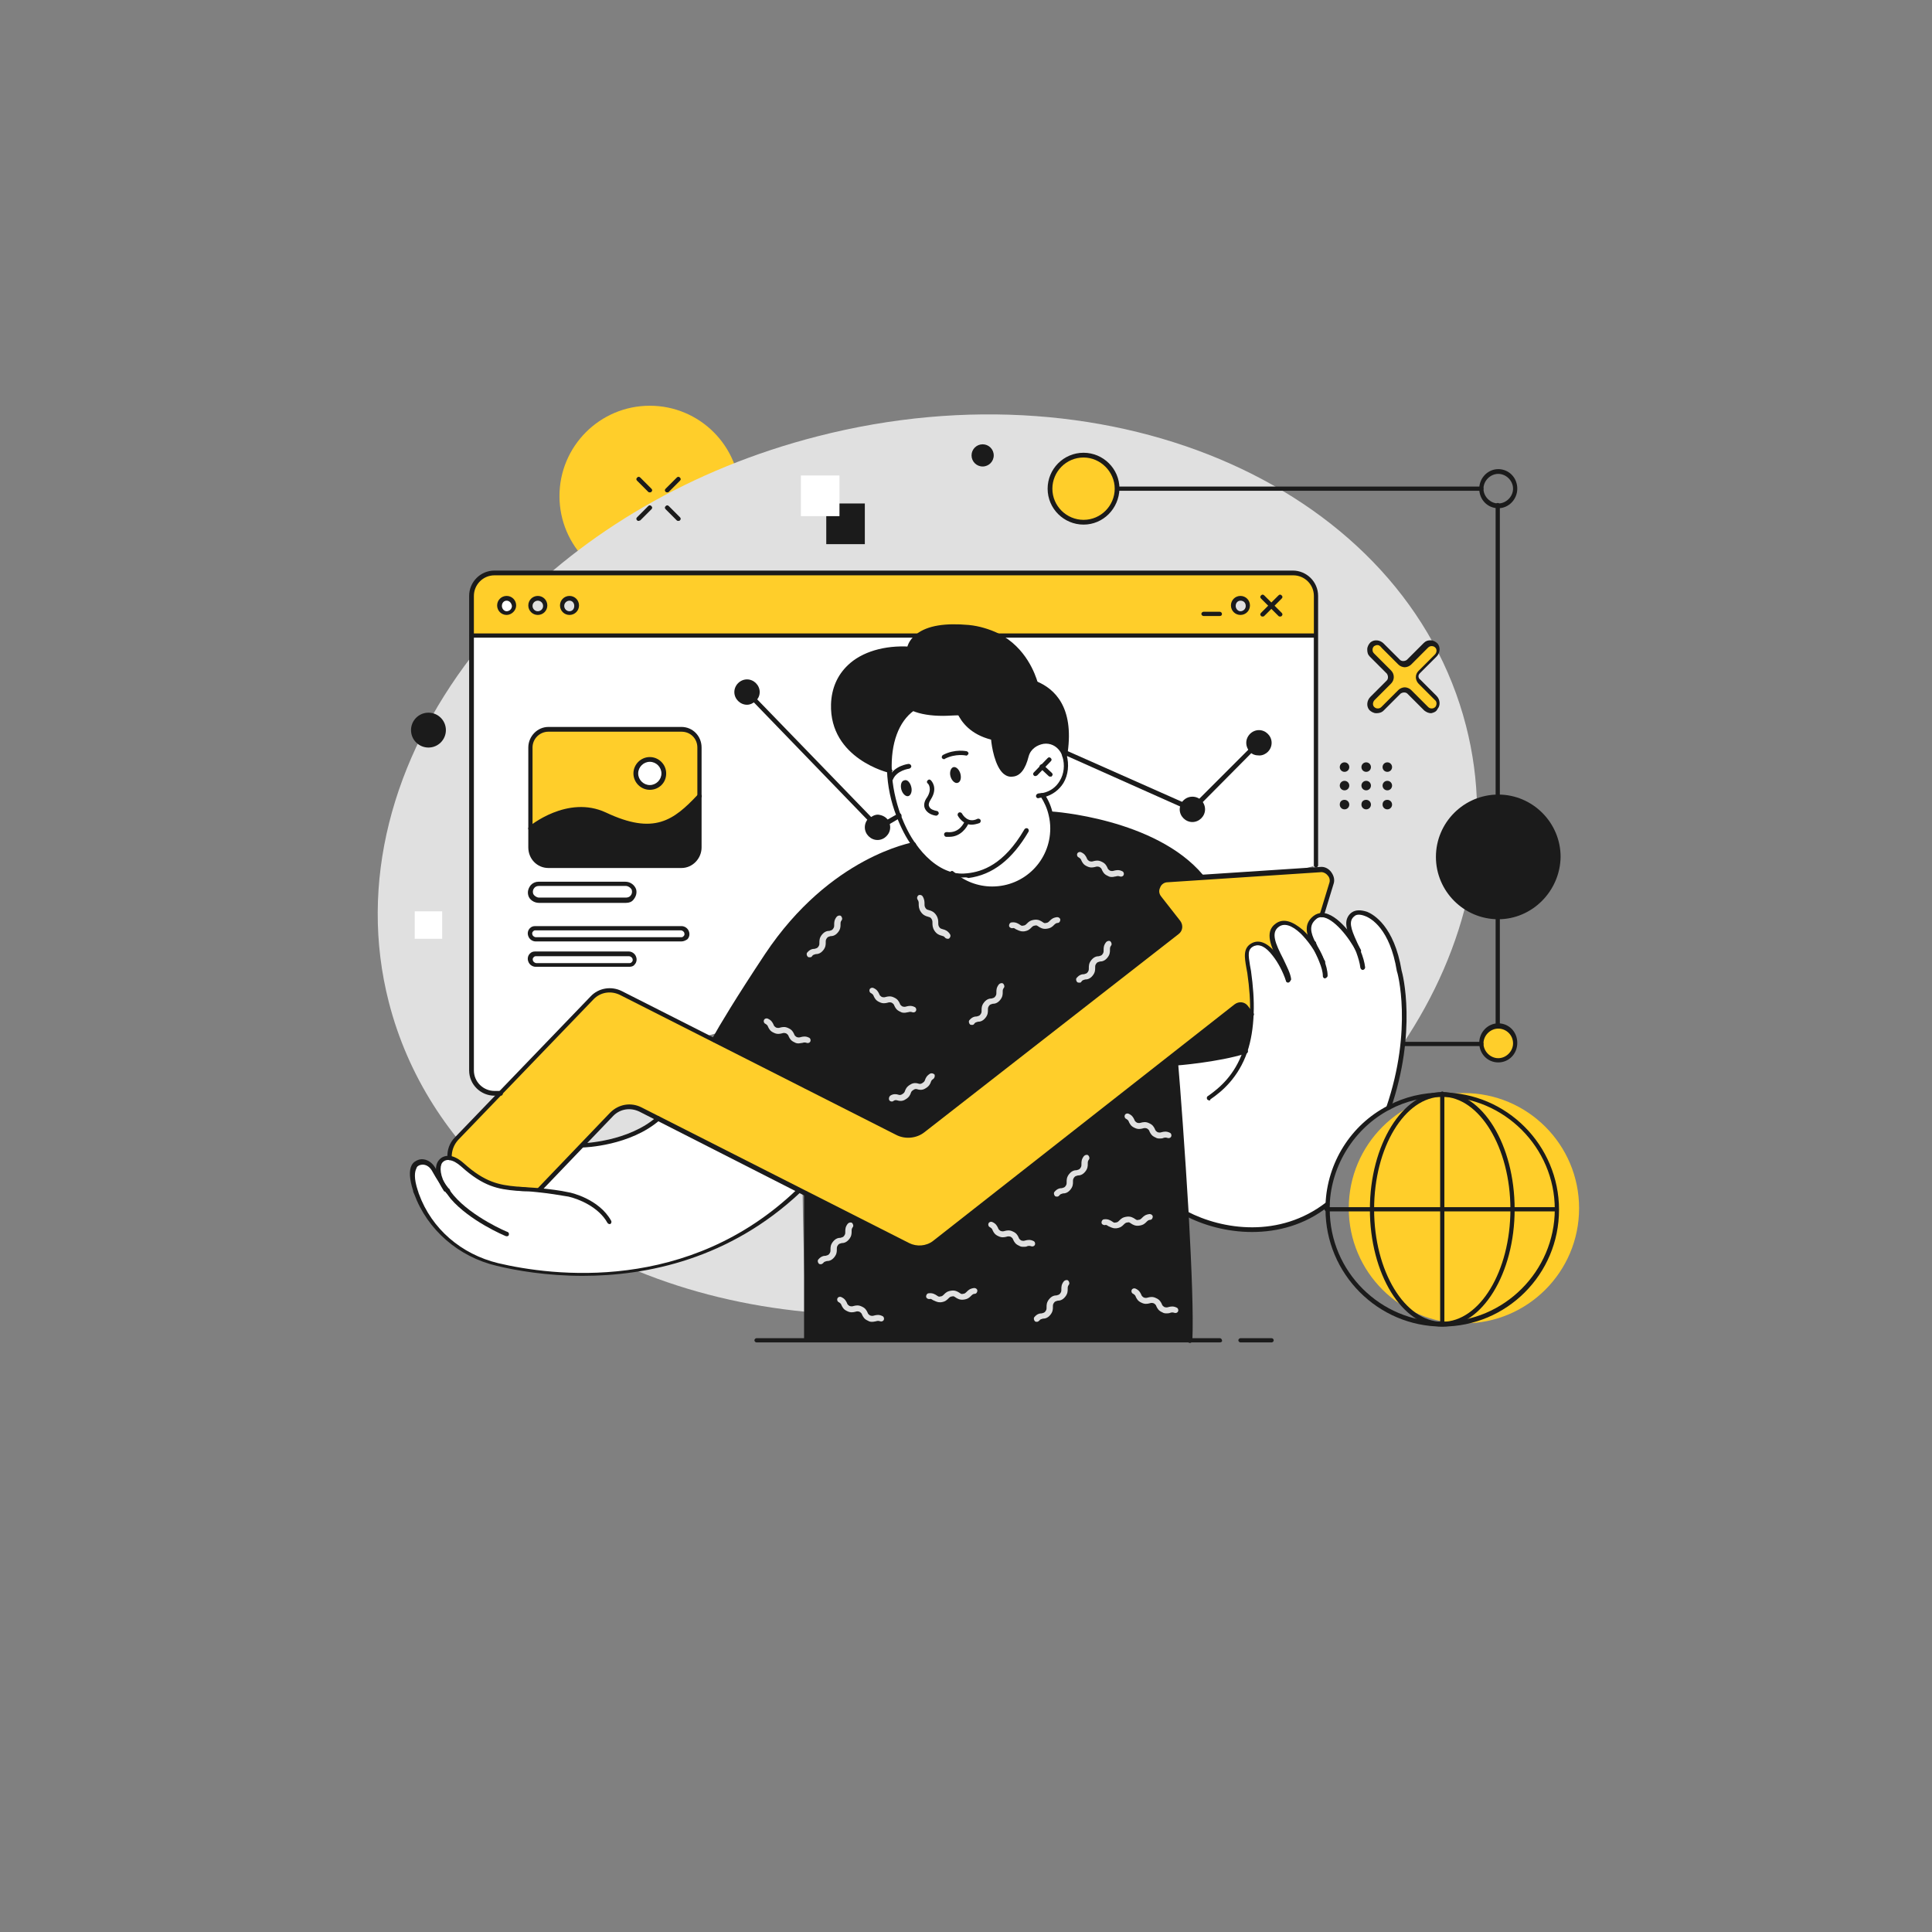 <?xml version="1.0" encoding="UTF-8"?> <svg xmlns="http://www.w3.org/2000/svg" xmlns:xlink="http://www.w3.org/1999/xlink" version="1.0" id="Слой_1" x="0px" y="0px" viewBox="0 0 365.7 365.7" xml:space="preserve"><rect x="0" y="0" width="365.7" height="365.7" fill="#808080" stroke="none"/> <g> <g> <path fill="#FFFFFF" d="M150.3,223.9c0.1,0.2,0.2,0.4,0.2,0.5c-0.4-0.9-0.8-1.9-1.1-2.8c-0.2-0.1-0.4-0.2-0.6-0.3 c-0.7-0.2-1.4-0.4-2.2-0.5c-0.3,0-0.5,0-0.8-0.1c-4-0.2-7.5-1.8-10-4.4l-1.5,0.4l-9.7-4.9c0,0,0,0,0.1,0l-0.1,0l-0.1,0l-3.3-1.7 c-1.8-0.9-4-0.5-5.4,0.9l-5.6,5.8l-8.1,8.4c-1.6-0.1-2.9-0.2-4.2-0.3c-3.7-0.3-6.3-0.9-10.3-4.5c-0.9-0.8-1.7-1.2-2.4-1.3 c-2.2-0.4-3.1,2.3-0.8,6c-0.5-0.7-1.6-2.4-2.5-3.9c-0.5-0.9-1.6-1.5-2.5-1.2c-1.2,0.3-2.1,1.7-0.8,5.4c0.1,0.2,0.1,0.4,0.2,0.6 c2.5,6.7,8.3,11.7,15.3,13.4c10.1,2.4,36.1,5.9,56.7-13.9C150.7,224.9,150.5,224.4,150.3,223.9z"></path> <path fill="#FFFFFF" d="M264.9,183.6c-1.7-10-7.1-11.9-8.7-10.7c-1.5,1.2-0.8,3,0.2,5.2c-0.1-0.1-0.3-0.2-0.4-0.2 c-1.5-2.2-3.8-4.6-5.7-4.7c-0.5,0-1,0.1-1.4,0.5c-1.3,1.1-1.2,2.4-0.7,3.9c-0.2,0.1-0.3,0.2-0.5,0.4c-0.4-0.5-0.9-1-1.3-1.4 c-1.6-1.4-3.3-2.3-4.7-1.3c-2.2,1.5-0.4,4.6,1,7.3c-0.1,0.1-0.1,0.1-0.2,0.2c-0.4-0.6-0.8-1.2-1.2-1.8c-1.2-1.5-2.6-2.6-4.1-1.9 c-1.8,0.9-1.1,3-0.7,5.2c0.3,2.3,0.5,4.4,0.5,6.2c-0.3,0.7-0.4,1.4-0.4,2c0,0.2,0,0.4,0,0.6c0,10.3-15.6,3-15.6,11 c0,0,2.5,23.5,3.5,25.9l0,0c0,0,0,0,0,0c0,0,0,0.1,0,0.1c0,0,0.1,0,0.1,0c5.6,2.8,16.2,5.2,25.2-1c0.4-0.2,0.7-0.4,1-0.7 c0.1-0.1,0.2-0.1,0.2-0.2l0-0.1l-0.1,0c1.2-1.8,0.3-5.7,3.3-10.5c0,0,0,0,0,0c0.1-0.2,0.3-0.4,0.4-0.6c2.9-4.3,6.7-6.1,8-7.5 l0,0.2c0-0.1,0.1-0.3,0.1-0.4c0.2-0.2,0.3-0.5,0.3-0.7c0,0,0-0.1,0-0.1C267.9,193.9,264.9,183.6,264.9,183.6z"></path> </g> <path fill="#FFFFFF" d="M94.8,207h-1.2c-2.4,0-4.4-2-4.4-4.4v-82.4v-7.4c0-2.4,2-4.4,4.4-4.4h5.4h12.1h28.3h9.8h10.9h11.2H210h34.7 c2.4,0,4.4,2,4.4,4.4v7.4v18v25.6L94.8,207z"></path> <circle fill="#FFCE2A" cx="123" cy="93.9" r="17.1"></circle> <path fill="#E0E0E0" d="M265.4,197.8c0.3-2.8,0.4-5.5,0.2-7.9c-1-15.1-6.5-18.2-9.4-17.3c-2.2,0.7-0.6,4,0.3,5.5 c-1-1.6-3.7-5.3-6.4-5.2c-0.6,0-1.1,0.2-1.5,0.5v-52.5c0-2.6-2.1-4.7-4.6-4.7H96c14.6-15.4,34.9-27.5,58.7-33.6 c56.4-14.5,111.3,10.1,122.8,54.8C282.8,158,277.8,179.4,265.4,197.8z"></path> <rect x="156.4" y="95.3" fill="#1B1B1B" width="7.3" height="7.7"></rect> <rect x="151.6" y="90" fill="#FFFFFF" width="7.3" height="7.7"></rect> <path fill="#E0E0E0" d="M102.3,216.7c0,0-4,3.8-6.6,8.4c-10.7-9.5-18.5-21.4-22.1-35.4c-5.8-22.6,0.7-46,15.7-65.5v78.1 c0,2.6,2.1,4.7,4.6,4.7h35.4c-0.7,0.4-1.3,0.9-1.8,1.6C120.1,218.3,102.3,216.7,102.3,216.7z"></path> <path fill="#E0E0E0" d="M151.9,224.5c0.1,9.1,0.4,18.4,0.6,23.8c-11.3-1.1-22-3.7-31.8-7.7C138.2,237.9,149.1,227.5,151.9,224.5z"></path> <path fill="#E0E0E0" d="M152.6,223.7c0,0-0.2,0.3-0.7,0.8c0-0.6,0-1.2,0-1.8C152.3,223.3,152.6,223.7,152.6,223.7z"></path> <circle fill="#FFCE2A" cx="277.1" cy="228.7" r="21.8"></circle> <circle fill="#1B1B1B" cx="81.1" cy="138.2" r="3.3"></circle> <circle fill="#1B1B1B" cx="186" cy="86.2" r="2.1"></circle> <rect x="78.5" y="172.5" fill="#FFFFFF" width="5.2" height="5.2"></rect> <g> <path fill="#1B1B1B" d="M126.3,93.2c-0.1,0-0.2,0-0.3-0.1c-0.2-0.2-0.2-0.4,0-0.6l2.1-2.1c0.2-0.2,0.4-0.2,0.6,0 c0.2,0.2,0.2,0.4,0,0.6l-2.1,2.1C126.5,93.2,126.4,93.2,126.3,93.2z"></path> <path fill="#1B1B1B" d="M120.9,98.6c-0.1,0-0.2,0-0.3-0.1c-0.2-0.2-0.2-0.4,0-0.6l2.1-2.1c0.2-0.2,0.4-0.2,0.6,0 c0.2,0.2,0.2,0.4,0,0.6l-2.1,2.1C121.1,98.5,121,98.6,120.9,98.6z"></path> <path fill="#1B1B1B" d="M128.4,98.6c-0.1,0-0.2,0-0.3-0.1l-2.1-2.1c-0.2-0.2-0.2-0.4,0-0.6c0.2-0.2,0.4-0.2,0.6,0l2.1,2.1 c0.2,0.2,0.2,0.4,0,0.6C128.6,98.6,128.5,98.6,128.4,98.6z"></path> <path fill="#1B1B1B" d="M123,93.2c-0.1,0-0.2,0-0.3-0.1l-2.1-2.1c-0.2-0.2-0.2-0.4,0-0.6c0.2-0.2,0.4-0.2,0.6,0l2.1,2.1 c0.2,0.2,0.2,0.4,0,0.6C123.2,93.2,123.1,93.2,123,93.2z"></path> </g> <g> <path fill="#1B1B1B" d="M132.4,150.8v9.6c0,1.9-1.5,3.4-3.4,3.4h-25.2c-1.9,0-3.4-1.5-3.4-3.4v-3.5c0,0,7-6,14.1-2.6 C123.6,158.7,127.5,156,132.4,150.8z"></path> <path fill="#FFCE2A" d="M132.4,141.5v9.2c-4.9,5.2-8.8,7.8-17.9,3.5c-7.1-3.4-14.1,2.6-14.1,2.6v-15.3c0-1.9,1.5-3.4,3.4-3.4H129 C130.9,138.1,132.4,139.6,132.4,141.5z M125.7,146.4c0-1.5-1.2-2.7-2.7-2.7c-1.5,0-2.7,1.2-2.7,2.7s1.2,2.7,2.7,2.7 C124.5,149.1,125.7,147.9,125.7,146.4z"></path> <path fill="#1B1B1B" d="M283.6,150.8c6.3,0,11.3,5.1,11.3,11.4c0,6.3-5.1,11.4-11.3,11.4c-6.3,0-11.3-5.1-11.3-11.4 C272.2,155.9,277.3,150.8,283.6,150.8z"></path> <path fill="#FFCE2A" d="M205.1,86.2c3.5,0,6.3,2.9,6.3,6.4c0,3.5-2.8,6.4-6.3,6.4c-3.5,0-6.4-2.8-6.4-6.4 C198.7,89,201.5,86.2,205.1,86.2z"></path> <path fill="#FFCE2A" d="M283.6,194.2c1.8,0,3.2,1.4,3.2,3.2c0,1.8-1.4,3.2-3.2,3.2c-1.8,0-3.2-1.4-3.2-3.2 C280.3,195.7,281.8,194.2,283.6,194.2z"></path> <path fill="#FFCE2A" d="M271.9,122.1c0.5,0.6,0.4,1.4-0.1,1.9l-3.1,3.1c-0.5,0.5-0.5,1.4,0,1.9l3.1,3.1c0.5,0.5,0.6,1.3,0.1,1.9 c-0.5,0.6-1.5,0.7-2,0.1l-3.2-3.2c-0.5-0.5-1.4-0.5-1.9,0l-3.2,3.2c-0.6,0.6-1.5,0.5-2-0.1c-0.5-0.6-0.4-1.4,0.1-1.9l3.1-3.1 c0.5-0.5,0.5-1.4,0-1.9l-3.2-3.2c-0.6-0.6-0.5-1.5,0.1-2c0.6-0.5,1.4-0.4,1.9,0.1l3.1,3.1c0.5,0.5,1.4,0.5,1.9,0l3.2-3.2 C270.5,121.5,271.4,121.5,271.9,122.1z"></path> <path fill="#1B1B1B" d="M262.6,144.3c0.5,0,0.9,0.4,0.9,0.9c0,0.5-0.4,0.9-0.9,0.9s-0.9-0.4-0.9-0.9 C261.7,144.7,262.1,144.3,262.6,144.3z"></path> <path fill="#1B1B1B" d="M262.6,147.8c0.5,0,0.9,0.4,0.9,0.9c0,0.5-0.4,0.9-0.9,0.9s-0.9-0.4-0.9-0.9 C261.7,148.2,262.1,147.8,262.6,147.8z"></path> <path fill="#1B1B1B" d="M262.6,151.4c0.5,0,0.9,0.4,0.9,0.9c0,0.5-0.4,0.9-0.9,0.9s-0.9-0.4-0.9-0.9 C261.7,151.7,262.1,151.4,262.6,151.4z"></path> <path fill="#1B1B1B" d="M258.6,144.3c0.5,0,0.9,0.4,0.9,0.9c0,0.5-0.4,0.9-0.9,0.9c-0.5,0-0.9-0.4-0.9-0.9 C257.7,144.7,258.1,144.3,258.6,144.3z"></path> <path fill="#1B1B1B" d="M258.6,147.8c0.5,0,0.9,0.4,0.9,0.9c0,0.5-0.4,0.9-0.9,0.9c-0.5,0-0.9-0.4-0.9-0.9 C257.7,148.2,258.1,147.8,258.6,147.8z"></path> <path fill="#1B1B1B" d="M258.6,151.4c0.5,0,0.9,0.4,0.9,0.9c0,0.5-0.4,0.9-0.9,0.9c-0.5,0-0.9-0.4-0.9-0.9 C257.7,151.7,258.1,151.4,258.6,151.4z"></path> <path fill="#1B1B1B" d="M254.5,144.3c0.5,0,0.9,0.4,0.9,0.9c0,0.5-0.4,0.9-0.9,0.9c-0.5,0-0.9-0.4-0.9-0.9 C253.6,144.7,254,144.3,254.5,144.3z"></path> <path fill="#1B1B1B" d="M254.5,147.8c0.5,0,0.9,0.4,0.9,0.9c0,0.5-0.4,0.9-0.9,0.9c-0.5,0-0.9-0.4-0.9-0.9 C253.6,148.2,254,147.8,254.5,147.8z"></path> <path fill="#1B1B1B" d="M254.5,151.4c0.5,0,0.9,0.4,0.9,0.9c0,0.5-0.4,0.9-0.9,0.9c-0.5,0-0.9-0.4-0.9-0.9 C253.6,151.7,254,151.4,254.5,151.4z"></path> <path fill="#FFCE2A" d="M250,164.5c1.5-0.1,2.6,1.3,2.1,2.7l-1.8,5.9c-0.5,0-1,0.1-1.4,0.5c-1.6,1.3-1.1,3-0.2,4.9v0l-0.1,0.4 c-0.6-0.9-1.3-1.8-2.1-2.5c-1.6-1.4-3.3-2.3-4.7-1.3c-3.1,2.2,2,7.5,2.1,10.4c-0.5-1.7-1.4-3.4-2.5-4.8c-1.2-1.5-2.6-2.6-4.1-1.9 c-1.8,0.9-1.1,3-0.7,5.2c0.5,3,0.6,5.6,0.5,7.9l-1-1.3c-0.5-0.6-1.3-0.7-1.9-0.2l-11.7,9.2l-45.4,35.6c-1.4,1.1-3.3,1.3-4.9,0.5 l-19.4-9.8l-1.5-0.8l-26.5-13.4l-3.3-1.7c-1.8-0.9-4-0.5-5.4,0.9l-5.6,5.8l-8.1,8.5c-1.6-0.2-3-0.2-4.3-0.3 c-3.7-0.3-6.3-0.9-10.3-4.5c-0.9-0.8-1.7-1.2-2.4-1.3c-0.1-1.3,0.3-2.5,1.3-3.5l8.1-8.4l17.6-18.3c1.4-1.5,3.6-1.8,5.4-0.9 l17.6,8.9l17.4,8.8l17.3,8.8c1.6,0.8,3.5,0.6,4.9-0.5l48.1-37.7c0.6-0.5,0.7-1.3,0.2-1.9l-3.6-4.6c-1-1.3-0.2-3.3,1.5-3.4l6.3-0.4 l21.5-1.4L250,164.5z"></path> <path fill="#FFCE2A" d="M249,112.9v7.4H189c-1.5-0.8-3.3-1.4-5.5-1.6c-5.3-0.6-8.1,0.4-9.6,1.6H89.3h0v-7.4c0-2.4,2-4.4,4.4-4.4 h5.4h12.1h28.3h9.8h10.9h11.2H210h34.7C247.1,108.5,249,110.5,249,112.9z M236.2,114.6c0-0.8-0.6-1.4-1.4-1.4s-1.4,0.6-1.4,1.4 c0,0.8,0.6,1.4,1.4,1.4S236.2,115.4,236.2,114.6z M109.2,114.6c0-0.8-0.6-1.4-1.4-1.4c-0.8,0-1.4,0.6-1.4,1.4 c0,0.8,0.6,1.4,1.4,1.4C108.5,116,109.2,115.4,109.2,114.6z M103.2,114.6c0-0.8-0.6-1.4-1.4-1.4c-0.8,0-1.4,0.6-1.4,1.4 c0,0.8,0.6,1.4,1.4,1.4C102.6,116,103.2,115.4,103.2,114.6z M97.2,114.6c0-0.8-0.6-1.4-1.4-1.4c-0.8,0-1.4,0.6-1.4,1.4 c0,0.8,0.6,1.4,1.4,1.4C96.6,116,97.2,115.4,97.2,114.6z"></path> <path fill="#1B1B1B" d="M236.6,142.3c-0.4-0.4-0.7-1-0.7-1.7c0-1.3,1.1-2.4,2.4-2.4s2.4,1.1,2.4,2.4c0,0.7-0.3,1.3-0.7,1.7 c-0.4,0.4-1,0.7-1.6,0.7C237.6,143,237,142.8,236.6,142.3z"></path> <path fill="#1B1B1B" d="M236.8,192L236.8,192c-0.1,2.8-0.5,5.2-1.2,7.1c-5.4,1.6-13.3,2.2-13.3,2.2c-0.1-1.1-0.1-1.6-0.1-1.6 l11.7-9.2c0.6-0.5,1.4-0.4,1.9,0.2L236.8,192z"></path> <path fill="#1B1B1B" d="M227.4,151.5c0.4,0.4,0.7,1,0.7,1.7c0,1.3-1.1,2.4-2.4,2.4s-2.4-1.1-2.4-2.4c0-0.3,0.1-0.7,0.2-1l2.2,1 L227.4,151.5z"></path> <path fill="#1B1B1B" d="M227.4,151.5l-1.7,1.7l-2.2-1c0.4-0.8,1.2-1.4,2.2-1.4C226.4,150.8,227,151.1,227.4,151.5z"></path> <path fill="#1B1B1B" d="M152.6,205.7l-17.4-8.8c1.6-2.9,4.6-7.8,10-16c12.4-18.7,27.8-21,27.8-21c1.8,2.5,4.2,4.7,7,5.5 c2,1.8,4.7,2.9,7.6,2.9c6.3,0,11.4-5.1,11.4-11.4c0-0.9-0.1-1.8-0.3-2.6l0.1,0c0,0,19.4,1.2,28.4,11.8l-6.3,0.4 c-1.7,0.1-2.5,2.1-1.5,3.4l3.6,4.6c0.5,0.6,0.4,1.4-0.2,1.9L174.9,214c-1.4,1.1-3.3,1.3-4.9,0.5L152.6,205.7z"></path> <path fill="#1B1B1B" d="M224.5,229.6c0.5,9.2,0.9,18.4,0.7,24h-72.6v-27.9l19.4,9.8c1.6,0.8,3.5,0.6,4.9-0.5l45.4-35.6 c0,0,0,0.6,0.1,1.6C222.9,205.4,223.8,217.6,224.5,229.6z"></path> <path fill="#1B1B1B" d="M196.1,129.5C196.1,129.5,196.1,129.5,196.1,129.5c3.2,1.3,6.7,4.7,5.6,13c0,0.2-0.1,0.4-0.1,0.6 c-0.1-0.4-0.3-0.7-0.4-1c-1.7-2.8-5.9-2.1-6.8,1.1c-0.4,1.5-1.2,3.4-2.6,3.5c-3,0.3-3.7-7-3.7-7c-3.9-0.9-5.7-3.2-6.4-4.8 c-4.3,0.5-7.1-0.1-8.8-0.8l0,0c-3.3,2.4-4.6,6.9-4.4,11.8c0,0-11.1-2.5-10.8-12.6c0.2-8.2,7.9-10.8,14.5-10.6v0 c0,0,0.2-1.3,1.7-2.4c1.5-1.1,4.3-2.1,9.6-1.6c2.2,0.2,4,0.8,5.5,1.6C194.7,123.3,196.1,129.4,196.1,129.5z"></path> <path fill="#1B1B1B" d="M181.8,146.5c0.2,0.8,0,1.6-0.6,1.7c-0.5,0.1-1.1-0.5-1.3-1.3c-0.2-0.8,0.1-1.6,0.6-1.7 C181,145.1,181.6,145.7,181.8,146.5z"></path> <path fill="#1B1B1B" d="M172.5,149c0.2,0.8-0.1,1.6-0.6,1.7c-0.5,0.1-1.1-0.5-1.3-1.3c-0.2-0.8,0-1.6,0.6-1.7 C171.7,147.5,172.3,148.1,172.5,149z"></path> <path fill="#1B1B1B" d="M168.2,155.4c0.2,0.4,0.3,0.8,0.3,1.2c0,1.3-1.1,2.4-2.4,2.4c-1.3,0-2.4-1.1-2.4-2.4 c0-0.7,0.3-1.3,0.7-1.7l1.6,1.7L168.2,155.4z"></path> <path fill="#1B1B1B" d="M168.2,155.4l-2,1.2l-1.6-1.7c0.4-0.4,1-0.7,1.6-0.7C167.1,154.3,167.8,154.7,168.2,155.4z"></path> <path fill="#1B1B1B" d="M143,132.7c-0.4,0.4-1,0.7-1.6,0.7c-1.3,0-2.4-1.1-2.4-2.4c0-1.3,1.1-2.4,2.4-2.4c1.3,0,2.4,1.1,2.4,2.4 C143.8,131.7,143.5,132.3,143,132.7z"></path> </g> <g> <path fill="#1B1B1B" d="M196,146.9c-0.1,0-0.2,0-0.3-0.1c-0.2-0.2-0.2-0.4,0-0.6l2.6-2.7c0.2-0.2,0.4-0.2,0.6,0 c0.2,0.2,0.2,0.4,0,0.6l-2.6,2.7C196.2,146.8,196.1,146.9,196,146.9z"></path> <path fill="#1B1B1B" d="M198.8,147c-0.1,0-0.2,0-0.3-0.1l-1.6-1.5c-0.2-0.2-0.2-0.4,0-0.6c0.2-0.2,0.4-0.2,0.6,0l1.6,1.5 c0.2,0.2,0.2,0.4,0,0.6C199.1,147,199,147,198.8,147z"></path> <path fill="#1B1B1B" d="M182.2,166.1c-0.7,0-1.5-0.1-2.2-0.3c-2.6-0.7-5.1-2.6-7.3-5.6c-1.2-1.6-2.2-3.6-3-5.7 c-1.1-2.8-1.7-5.8-1.8-8.6c-0.2-5.5,1.4-9.9,4.6-12.1c0.2-0.1,0.5-0.1,0.6,0.1c0.1,0.2,0.1,0.5-0.1,0.6c-2.9,2.1-4.4,6.2-4.2,11.4 c0.1,2.8,0.7,5.6,1.7,8.4c0.8,2,1.7,3.9,2.9,5.5c1.4,2,3.8,4.5,6.8,5.3c1,0.3,2,0.3,2.9,0.2c2.8-0.3,6.9-1.6,10.8-8.3 c0.1-0.2,0.4-0.3,0.6-0.2c0.2,0.1,0.3,0.4,0.2,0.6c-3.1,5.3-6.8,8.2-11.4,8.8C182.9,166,182.6,166.1,182.2,166.1z"></path> <path fill="#1B1B1B" d="M179.7,158.4c-0.2,0-0.4,0-0.6,0c-0.2,0-0.4-0.2-0.4-0.5c0-0.2,0.2-0.4,0.5-0.4c2.5,0.3,3.3-1.9,3.4-2 c0.1-0.2,0.3-0.3,0.5-0.3c0.2,0.1,0.3,0.3,0.3,0.5C183,156.7,181.8,158.4,179.7,158.4z"></path> <path fill="#1B1B1B" d="M183.9,156.1c-1.3,0-2.2-1-2.6-1.7c-0.1-0.2,0-0.5,0.2-0.6c0.2-0.1,0.5,0,0.6,0.2l0,0 c0.1,0.2,1.1,1.9,2.9,1c0.2-0.1,0.5,0,0.6,0.2c0.1,0.2,0,0.5-0.2,0.6C184.8,156,184.3,156.1,183.9,156.1z"></path> <path fill="#1B1B1B" d="M177.2,154.4C177.1,154.4,177.1,154.4,177.2,154.4c-0.8-0.1-1.7-0.5-2.1-1.3c-0.3-0.6-0.2-1.4,0.4-2.2 c1-1.6,0.2-2.6,0.1-2.6c-0.2-0.2-0.2-0.4,0-0.6c0.2-0.2,0.4-0.2,0.6,0c0.1,0.1,1.4,1.4,0,3.6c-0.4,0.6-0.5,1.1-0.3,1.4 c0.2,0.5,0.9,0.7,1.4,0.8c0.2,0,0.4,0.2,0.4,0.5C177.6,154.2,177.4,154.4,177.2,154.4z"></path> <path fill="#1B1B1B" d="M178.7,143.7c-0.2,0-0.3-0.1-0.4-0.2c-0.1-0.2,0-0.5,0.2-0.6c2.3-1.2,4.4-0.7,4.5-0.7 c0.2,0.1,0.4,0.3,0.3,0.5c-0.1,0.2-0.3,0.4-0.5,0.3l0,0c0,0-1.9-0.4-3.9,0.6C178.8,143.7,178.8,143.7,178.7,143.7z"></path> <path fill="#1B1B1B" d="M168.6,147.8c-0.1,0-0.1,0-0.2,0c-0.2-0.1-0.3-0.3-0.2-0.6c1-2.3,3.7-2.6,3.8-2.6c0.2,0,0.4,0.1,0.5,0.4 c0,0.2-0.1,0.4-0.4,0.5c0,0-2.4,0.3-3.1,2.1C168.9,147.7,168.8,147.8,168.6,147.8z"></path> <path fill="#1B1B1B" d="M115.4,231.7c-0.2,0-0.3-0.1-0.4-0.2c-1.7-3.1-5.6-4.6-7.4-5c-1.8-0.3-3.6-0.6-5.5-0.8 c-1-0.1-1.8-0.2-2.7-0.2c-0.6,0-1.1-0.1-1.6-0.1c-3.5-0.3-6.3-0.8-10.5-4.6c-0.8-0.7-1.5-1.1-2.2-1.2c-0.4-0.1-1,0-1.4,0.5 c-0.5,0.7-0.5,2.5,1,4.8c0.1,0.2,0.1,0.5-0.1,0.6c-0.2,0.1-0.5,0.1-0.6-0.1c-1.5-2.3-1.9-4.5-1-5.7c0.5-0.7,1.3-1,2.2-0.9 c0.8,0.1,1.7,0.6,2.6,1.4c4,3.6,6.7,4.1,10,4.4c0.5,0,1,0.1,1.6,0.1c0.9,0.1,1.7,0.1,2.7,0.2c2,0.2,3.8,0.4,5.6,0.8 c0.2,0,5.7,1.2,8,5.4c0.1,0.2,0,0.5-0.2,0.6C115.6,231.7,115.5,231.7,115.4,231.7z"></path> <path fill="#1B1B1B" d="M96,234c-0.1,0-0.1,0-0.2,0c-0.3-0.1-6.9-2.9-10.5-7.1c-0.3-0.4-0.6-0.8-0.9-1.2c-0.1-0.2-0.1-0.5,0.1-0.6 c0.2-0.1,0.5-0.1,0.6,0.1c0.2,0.4,0.5,0.7,0.8,1.1c3.5,4.1,10.1,6.9,10.2,6.9c0.2,0.1,0.3,0.3,0.2,0.6C96.3,233.9,96.1,234,96,234 z"></path> <path fill="#1B1B1B" d="M110.3,241.5c-6.8,0-12.6-1-16.3-1.9c-7.2-1.7-13.1-6.8-15.6-13.6c-0.1-0.2-0.2-0.4-0.2-0.6 c-0.7-2.2-0.8-3.8-0.3-4.8c0.3-0.6,0.8-0.9,1.4-1.1c1.1-0.3,2.3,0.3,3,1.4c1,1.7,2.2,3.6,2.5,3.9l0.1,0.1l0,0c0,0,0,0,0,0 c0,0,0,0.1,0.1,0.1l0.1,0.1c0,0,0,0,0,0.1c0.1,0.1,0.1,0.2,0.1,0.3c0,0.2-0.2,0.4-0.4,0.4c-0.1,0-0.2,0-0.3-0.1 c0,0-0.1-0.1-0.1-0.1l-0.1-0.1c0,0,0-0.1-0.1-0.1c0,0,0,0,0,0l0,0c-0.3-0.4-1.5-2.2-2.5-4c-0.5-0.8-1.3-1.2-2.1-1 c-0.4,0.1-0.7,0.3-0.8,0.7c-0.3,0.6-0.5,1.8,0.3,4.2c0.1,0.2,0.1,0.4,0.2,0.6c2.4,6.6,8,11.4,15,13.1c10.2,2.4,36,5.8,56.6-14 c0.2-0.2,0.4-0.2,0.6,0c0.2,0.2,0.2,0.4,0,0.6C138.1,238.3,122.5,241.5,110.3,241.5z"></path> <path fill="#1B1B1B" d="M225.7,153.6c-0.1,0-0.1,0-0.2,0l-24.2-10.8c-0.2-0.1-0.3-0.3-0.2-0.6c0.1-0.2,0.3-0.3,0.6-0.2l23.9,10.6 l12.3-12.3c0.2-0.2,0.4-0.2,0.6,0c0.2,0.2,0.2,0.4,0,0.6L226,153.5C225.9,153.6,225.8,153.6,225.7,153.6z"></path> <path fill="#1B1B1B" d="M166.2,157.1c-0.1,0-0.2,0-0.3-0.1l-1.6-1.7l-23.2-24c-0.2-0.2-0.2-0.4,0-0.6c0.2-0.2,0.4-0.2,0.6,0 l24.6,25.4l3.7-2.1c0.2-0.1,0.5-0.1,0.6,0.2c0.1,0.2,0.1,0.5-0.2,0.6l-3.9,2.3C166.3,157.1,166.3,157.1,166.2,157.1z"></path> <path fill="#1B1B1B" d="M234.8,116.4c-1,0-1.8-0.8-1.8-1.8c0-1,0.8-1.8,1.8-1.8c1,0,1.8,0.8,1.8,1.8 C236.6,115.6,235.8,116.4,234.8,116.4z M234.8,113.7c-0.5,0-0.9,0.4-0.9,1c0,0.5,0.4,1,0.9,1c0.5,0,1-0.4,1-1 C235.8,114.1,235.4,113.7,234.8,113.7z"></path> <path fill="#1B1B1B" d="M95.9,116.4c-1,0-1.8-0.8-1.8-1.8c0-1,0.8-1.8,1.8-1.8c1,0,1.8,0.8,1.8,1.8 C97.7,115.6,96.8,116.4,95.9,116.4z M95.9,113.7c-0.5,0-0.9,0.4-0.9,1c0,0.5,0.4,1,0.9,1c0.5,0,1-0.4,1-1 C96.8,114.1,96.4,113.7,95.9,113.7z"></path> <path fill="#1B1B1B" d="M107.8,116.4c-1,0-1.8-0.8-1.8-1.8c0-1,0.8-1.8,1.8-1.8c1,0,1.8,0.8,1.8,1.8 C109.6,115.6,108.8,116.4,107.8,116.4z M107.8,113.7c-0.5,0-1,0.4-1,1c0,0.5,0.4,1,1,1c0.5,0,0.9-0.4,0.9-1 C108.7,114.1,108.3,113.7,107.8,113.7z"></path> <path fill="#1B1B1B" d="M101.8,116.4c-1,0-1.8-0.8-1.8-1.8c0-1,0.8-1.8,1.8-1.8c1,0,1.8,0.8,1.8,1.8 C103.6,115.6,102.8,116.4,101.8,116.4z M101.8,113.7c-0.5,0-1,0.4-1,1c0,0.5,0.4,1,1,1c0.5,0,1-0.4,1-1 C102.8,114.1,102.3,113.7,101.8,113.7z"></path> <path fill="#1B1B1B" d="M242.3,116.7c-0.1,0-0.2,0-0.3-0.1l-3.3-3.3c-0.2-0.2-0.2-0.4,0-0.6c0.2-0.2,0.4-0.2,0.6,0l3.3,3.3 c0.2,0.2,0.2,0.4,0,0.6C242.5,116.7,242.4,116.7,242.3,116.7z"></path> <path fill="#1B1B1B" d="M239,116.7c-0.1,0-0.2,0-0.3-0.1c-0.2-0.2-0.2-0.4,0-0.6l3.3-3.3c0.2-0.2,0.4-0.2,0.6,0 c0.2,0.2,0.2,0.4,0,0.6l-3.3,3.3C239.2,116.7,239.1,116.7,239,116.7z"></path> <path fill="#1B1B1B" d="M230.9,116.6h-3.1c-0.2,0-0.4-0.2-0.4-0.4s0.2-0.4,0.4-0.4h3.1c0.2,0,0.4,0.2,0.4,0.4 S231.2,116.6,230.9,116.6z"></path> <path fill="#1B1B1B" d="M94.8,207.4h-1.2c-2.6,0-4.8-2.1-4.8-4.8v-89.8c0-2.6,2.1-4.8,4.8-4.8h151.1c2.6,0,4.8,2.1,4.8,4.8v51 c0,0.2-0.2,0.4-0.4,0.4s-0.4-0.2-0.4-0.4v-51c0-2.2-1.8-3.9-3.9-3.9H93.6c-2.2,0-3.9,1.8-3.9,3.9v89.8c0,2.2,1.8,3.9,3.9,3.9h1.2 c0.2,0,0.4,0.2,0.4,0.4S95.1,207.4,94.8,207.4z"></path> <path fill="#1B1B1B" d="M248.8,120.7h-60c-0.2,0-0.4-0.2-0.4-0.4c0-0.2,0.2-0.4,0.4-0.4h60c0.2,0,0.4,0.2,0.4,0.4 C249.2,120.6,249,120.7,248.8,120.7z"></path> <path fill="#1B1B1B" d="M173.8,120.7H89.3c-0.2,0-0.4-0.2-0.4-0.4c0-0.2,0.2-0.4,0.4-0.4h84.6c0.2,0,0.4,0.2,0.4,0.4 C174.3,120.6,174.1,120.7,173.8,120.7z"></path> <path fill="#1B1B1B" d="M270.9,135c-0.5,0-0.9-0.2-1.3-0.5l-3.2-3.2c-0.3-0.3-0.9-0.3-1.3,0l-3.2,3.2c-0.4,0.4-0.9,0.5-1.4,0.5 c-0.5,0-1-0.3-1.3-0.6c-0.6-0.7-0.5-1.8,0.2-2.5l3.1-3.1c0.3-0.3,0.3-0.9,0-1.3l-3.2-3.2c-0.4-0.4-0.5-0.8-0.5-1.4 c0-0.5,0.3-1,0.6-1.3c0.7-0.6,1.8-0.5,2.5,0.2l3.1,3.1c0.3,0.3,0.9,0.3,1.3,0l3.2-3.2c0.4-0.4,0.8-0.5,1.3-0.5 c0.5,0,1,0.3,1.3,0.6c0.6,0.7,0.5,1.8-0.2,2.5l-3.1,3.1c-0.2,0.2-0.3,0.4-0.3,0.6c0,0.2,0.1,0.5,0.3,0.6l3.1,3.1c0,0,0,0,0,0 c0.7,0.7,0.8,1.8,0.2,2.5C271.9,134.7,271.4,134.9,270.9,135C270.9,135,270.9,135,270.9,135z M260.7,122.1c-0.2,0-0.4,0.1-0.6,0.2 c-0.2,0.2-0.3,0.4-0.3,0.7c0,0.3,0.1,0.5,0.3,0.7l3.2,3.2c0.7,0.7,0.7,1.8,0,2.5l-3.1,3.1c-0.4,0.4-0.4,1-0.1,1.3 c0.2,0.2,0.4,0.3,0.7,0.3c0.3,0,0.5-0.1,0.7-0.3l3.2-3.2c0.3-0.3,0.8-0.5,1.2-0.5s0.9,0.2,1.2,0.5l3.2,3.2 c0.2,0.2,0.4,0.3,0.7,0.3c0.3,0,0.5-0.1,0.7-0.3c0.3-0.4,0.3-1-0.1-1.3l-3.1-3.1c-0.3-0.3-0.5-0.8-0.5-1.2c0-0.5,0.2-0.9,0.5-1.2 l3.1-3.1c0.4-0.4,0.4-1,0.1-1.3c-0.2-0.2-0.4-0.3-0.7-0.3c-0.3,0-0.5,0.1-0.7,0.3l-3.2,3.2c-0.3,0.3-0.8,0.5-1.2,0.5 s-0.9-0.2-1.2-0.5l-3.1-3.1C261.2,122.2,261,122.1,260.7,122.1z"></path> <path fill="#1B1B1B" d="M283.6,96.2c-2,0-3.6-1.6-3.6-3.7c0-2,1.6-3.7,3.6-3.7c2,0,3.6,1.6,3.6,3.7 C287.2,94.5,285.6,96.2,283.6,96.2z M283.6,89.7c-1.5,0-2.8,1.3-2.8,2.8c0,1.5,1.3,2.8,2.8,2.8c1.5,0,2.8-1.3,2.8-2.8 C286.4,91,285.1,89.7,283.6,89.7z"></path> <path fill="#1B1B1B" d="M283.6,201.1c-2,0-3.6-1.6-3.6-3.7c0-2,1.6-3.7,3.6-3.7c2,0,3.6,1.6,3.6,3.7 C287.2,199.5,285.6,201.1,283.6,201.1z M283.6,194.7c-1.5,0-2.8,1.3-2.8,2.8c0,1.5,1.3,2.8,2.8,2.8c1.5,0,2.8-1.3,2.8-2.8 C286.4,195.9,285.1,194.7,283.6,194.7z"></path> <path fill="#1B1B1B" d="M283.6,174c-6.5,0-11.8-5.3-11.8-11.8c0-6.5,5.3-11.8,11.8-11.8c6.5,0,11.8,5.3,11.8,11.8 C295.3,168.7,290,174,283.6,174z M283.6,151.2c-6,0-10.9,4.9-10.9,10.9c0,6,4.9,10.9,10.9,10.9c6,0,10.9-4.9,10.9-10.9 C294.5,156.1,289.6,151.2,283.6,151.2z"></path> <path fill="#1B1B1B" d="M205.1,99.3c-3.7,0-6.8-3-6.8-6.8c0-3.7,3-6.8,6.8-6.8c3.7,0,6.8,3,6.8,6.8 C211.8,96.3,208.8,99.3,205.1,99.3z M205.1,86.6c-3.3,0-5.9,2.7-5.9,5.9c0,3.3,2.7,5.9,5.9,5.9c3.3,0,5.9-2.7,5.9-5.9 C211,89.3,208.3,86.6,205.1,86.6z"></path> <path fill="#1B1B1B" d="M280.4,92.9h-68.9c-0.2,0-0.4-0.2-0.4-0.4s0.2-0.4,0.4-0.4h68.9c0.2,0,0.4,0.2,0.4,0.4 S280.6,92.9,280.4,92.9z"></path> <path fill="#1B1B1B" d="M283.5,151.4c-0.2,0-0.4-0.2-0.4-0.4V95.6c0-0.2,0.2-0.4,0.4-0.4c0.2,0,0.4,0.2,0.4,0.4v55.3 C283.9,151.2,283.7,151.4,283.5,151.4z"></path> <path fill="#1B1B1B" d="M273,251.1c-12.2,0-22.1-10-22.1-22.2c0-0.3,0-0.6,0-0.9c0.3-7.9,4.8-15.1,11.8-18.7 c3.2-1.7,6.7-2.5,10.3-2.5c12.2,0,22.1,10,22.1,22.2S285.2,251.1,273,251.1z M273,207.6c-3.4,0-6.9,0.8-9.9,2.4 c-6.7,3.5-11.1,10.5-11.4,18c0,0.3,0,0.6,0,0.9c0,11.8,9.6,21.3,21.3,21.3c11.7,0,21.3-9.6,21.3-21.3S284.7,207.6,273,207.6z"></path> <path fill="#1B1B1B" d="M273,251.1c-7.6,0-13.7-10-13.7-22.2s6.2-22.2,13.7-22.2c7.6,0,13.7,10,13.7,22.2S280.5,251.1,273,251.1z M273,207.6c-7.1,0-12.9,9.6-12.9,21.3s5.8,21.3,12.9,21.3s12.9-9.6,12.9-21.3S280,207.6,273,207.6z"></path> <path fill="#1B1B1B" d="M273,250.9c-0.2,0-0.4-0.2-0.4-0.4V207c0-0.2,0.2-0.4,0.4-0.4c0.2,0,0.4,0.2,0.4,0.4v43.5 C273.5,250.7,273.3,250.9,273,250.9z"></path> <path fill="#1B1B1B" d="M294.6,229.3h-43.5c-0.2,0-0.4-0.2-0.4-0.4c0-0.2,0.2-0.4,0.4-0.4h43.5c0.2,0,0.4,0.2,0.4,0.4 C295.1,229.2,294.9,229.3,294.6,229.3z"></path> <path fill="#1B1B1B" d="M283.5,194.5c-0.2,0-0.4-0.2-0.4-0.4v-20.5c0-0.2,0.2-0.4,0.4-0.4c0.2,0,0.4,0.2,0.4,0.4v20.5 C283.9,194.3,283.7,194.5,283.5,194.5z"></path> <path fill="#1B1B1B" d="M280.4,198h-14.6c-0.2,0-0.4-0.2-0.4-0.4c0-0.2,0.2-0.4,0.4-0.4h14.6c0.2,0,0.4,0.2,0.4,0.4 C280.8,197.8,280.6,198,280.4,198z"></path> <path fill="#1B1B1B" d="M118.5,170.9H102c-0.9,0-1.8-0.6-2-1.4c-0.2-0.7,0-1.4,0.5-2c0.4-0.4,0.9-0.6,1.4-0.6h16.5 c0.9,0,1.7,0.6,2,1.4c0.2,0.7,0,1.4-0.5,2C119.6,170.7,119.1,170.9,118.5,170.9z M102,167.7c-0.3,0-0.6,0.1-0.8,0.3 c-0.3,0.3-0.4,0.7-0.3,1.1c0.1,0.4,0.7,0.8,1.1,0.8h16.5c0.3,0,0.6-0.1,0.8-0.3c0.3-0.3,0.4-0.7,0.3-1.1c-0.1-0.4-0.7-0.8-1.1-0.8 H102z"></path> <path fill="#1B1B1B" d="M119.1,183h-17.7c-0.6,0-1.2-0.4-1.4-1c-0.2-0.5-0.1-1.1,0.3-1.5c0.3-0.3,0.6-0.4,1-0.4h17.7 c0.6,0,1.2,0.4,1.4,1c0.2,0.5,0.1,1.1-0.3,1.5C119.9,182.9,119.5,183,119.1,183z M101.4,181c-0.2,0-0.3,0.1-0.4,0.2 c-0.2,0.2-0.2,0.4-0.1,0.7c0.1,0.2,0.4,0.4,0.6,0.4h17.7c0.2,0,0.3-0.1,0.4-0.2c0.2-0.2,0.2-0.4,0.1-0.7c-0.1-0.2-0.4-0.4-0.6-0.4 H101.4z"></path> <path fill="#1B1B1B" d="M129,178.2h-27.6c-0.6,0-1.2-0.4-1.4-1c-0.2-0.5-0.1-1.1,0.3-1.5c0.3-0.3,0.6-0.4,1-0.4H129 c0.6,0,1.2,0.4,1.4,1c0.2,0.5,0.1,1.1-0.3,1.5C129.8,178,129.4,178.2,129,178.2z M101.3,176.1c-0.2,0-0.3,0.1-0.4,0.2 c-0.2,0.2-0.2,0.4-0.1,0.7c0.1,0.2,0.4,0.4,0.6,0.4H129c0.2,0,0.3-0.1,0.4-0.2c0.2-0.2,0.2-0.4,0.1-0.7c-0.1-0.2-0.4-0.4-0.6-0.4 H101.3z"></path> <path fill="#1B1B1B" d="M237,233.2c-4.8,0-9.3-1.3-12.7-3.1c-0.2-0.1-0.3-0.4-0.2-0.6c0.1-0.2,0.4-0.3,0.6-0.2 c6.7,3.5,17.5,5.1,26.3-1.7c0.2-0.1,0.5-0.1,0.6,0.1c0.1,0.2,0.1,0.5-0.1,0.6C247,231.9,241.8,233.2,237,233.2z"></path> <path fill="#1B1B1B" d="M262.8,210.1c0,0-0.1,0-0.1,0c-0.2-0.1-0.3-0.3-0.3-0.5c5.1-14.9,2.1-25.7,2-25.8c0,0,0,0,0,0 c-1.3-8-4.9-10-6-10.4c-1-0.4-1.7-0.3-2,0c-1.2,0.9-0.7,2.4,0.4,4.8c0.2,0.5,0.5,1.1,0.7,1.7c0.5,1.2,0.8,2.3,0.9,3.2 c0,0.2-0.1,0.4-0.4,0.5c-0.2,0-0.4-0.1-0.5-0.4c-0.1-0.9-0.4-1.9-0.8-3c-0.2-0.6-0.5-1.1-0.7-1.6c-1-2.3-2-4.5-0.1-5.9 c0.7-0.5,1.7-0.5,2.9-0.1c1.2,0.5,5.1,2.7,6.5,11.1c0.2,0.6,3,11.5-2.1,26.3C263.2,209.9,263,210.1,262.8,210.1z"></path> <path fill="#1B1B1B" d="M250.8,185.2c-0.2,0-0.4-0.2-0.4-0.4c0-0.9-0.3-1.8-0.7-2.8c-0.3-0.8-0.7-1.5-1-2.3 c-0.2-0.4-0.3-0.7-0.5-1c-0.1-0.2,0-0.5,0.2-0.6c0.2-0.1,0.5,0,0.6,0.2c0.2,0.3,0.3,0.7,0.5,1c0.4,0.7,0.8,1.5,1.1,2.3 c0.4,1.1,0.7,2.1,0.7,3.1C251.3,184.9,251.1,185.1,250.8,185.2C250.9,185.2,250.9,185.2,250.8,185.2z"></path> <path fill="#1B1B1B" d="M257.1,180.3c-0.2,0-0.3-0.1-0.4-0.2c-1.3-2.6-4.3-6.4-6.5-6.5c-0.4,0-0.8,0.1-1.1,0.4 c-1.3,1.1-1.1,2.4-0.1,4.4c0.1,0.2,0,0.5-0.2,0.6c-0.2,0.1-0.5,0-0.6-0.2c-0.8-1.8-1.6-3.8,0.4-5.4c0.5-0.4,1.1-0.6,1.7-0.6 c2.9,0.1,6.2,4.8,7.3,7c0.1,0.2,0,0.5-0.2,0.6C257.3,180.3,257.2,180.3,257.1,180.3z"></path> <path fill="#1B1B1B" d="M243.8,186c-0.2,0-0.4-0.2-0.4-0.4c0-0.9-0.7-2.2-1.4-3.6c-1.3-2.6-2.8-5.6-0.5-7.2c1.4-1,3.1-0.5,5.2,1.3 c0.7,0.7,1.5,1.5,2.2,2.5c0.6,0.9,1.2,1.9,1.7,3c0.1,0.1,0.1,0.2,0.2,0.3c0.1,0.2,0,0.5-0.2,0.6c-0.2,0.1-0.5,0-0.6-0.2 c0-0.1-0.1-0.2-0.1-0.3c-0.5-1-1.1-2-1.7-2.9c-0.7-1-1.4-1.8-2-2.4c-1.7-1.6-3.1-2-4.1-1.3c-1.6,1.1-0.7,3.2,0.8,6.1 c0.7,1.5,1.4,2.8,1.5,3.9C244.2,185.8,244,186,243.8,186C243.8,186,243.8,186,243.8,186z"></path> <path fill="#1B1B1B" d="M228.9,208.3c-0.1,0-0.3-0.1-0.4-0.2c-0.1-0.2-0.1-0.5,0.1-0.6c2.3-1.6,5.1-4,6.7-8.6c0.7-2,1.1-4.4,1.2-7 c0-0.2,0.2-0.4,0.4-0.4c0.2,0,0.4,0.2,0.4,0.4c-0.1,2.7-0.5,5.1-1.2,7.2c-1.7,4.9-4.8,7.5-7,9C229.1,208.3,229,208.3,228.9,208.3z "></path> <path fill="#1B1B1B" d="M237,192.4C237,192.4,237,192.4,237,192.4c-0.2,0-0.4-0.2-0.4-0.4c0.1-2.4-0.1-5-0.5-7.8 c-0.1-0.4-0.1-0.7-0.2-1.1c-0.3-1.8-0.7-3.7,1.1-4.6c1.4-0.7,3,0,4.6,2c1.1,1.4,2,3.1,2.6,4.9c0.1,0.2-0.1,0.5-0.3,0.5 c-0.2,0.1-0.5-0.1-0.5-0.3c-0.6-1.7-1.4-3.3-2.5-4.7c-1.3-1.7-2.5-2.3-3.6-1.8c-1.2,0.6-1,1.7-0.7,3.6c0.1,0.4,0.1,0.7,0.2,1.1 c0.4,2.9,0.6,5.5,0.5,8C237.4,192.2,237.2,192.4,237,192.4z"></path> <path fill="#1B1B1B" d="M129,164.3h-25.2c-2.1,0-3.8-1.7-3.8-3.9v-18.9c0-2.1,1.7-3.9,3.8-3.9H129c2.1,0,3.8,1.7,3.8,3.9v18.9 C132.8,162.5,131.1,164.3,129,164.3z M103.8,138.5c-1.6,0-3,1.3-3,3v18.9c0,1.7,1.3,3,3,3H129c1.6,0,3-1.3,3-3v-18.9 c0-1.7-1.3-3-3-3H103.8z"></path> <path fill="#1B1B1B" d="M100.4,157.2c-0.1,0-0.2-0.1-0.3-0.1c-0.2-0.2-0.1-0.4,0-0.6c0.1-0.1,7.3-6.1,14.6-2.7 c9.1,4.3,12.8,1.5,17.4-3.4c0.2-0.2,0.4-0.2,0.6,0c0.2,0.2,0.2,0.4,0,0.6c-4.7,5-8.8,8.2-18.4,3.6c-6.8-3.2-13.6,2.5-13.6,2.5 C100.6,157.2,100.5,157.2,100.4,157.2z"></path> <path fill="#1B1B1B" d="M123,149.5c-1.7,0-3.1-1.4-3.1-3.1c0-1.7,1.4-3.1,3.1-3.1c1.7,0,3.1,1.4,3.1,3.1 C126.1,148.2,124.7,149.5,123,149.5z M123,144.2c-1.2,0-2.2,1-2.2,2.2s1,2.2,2.2,2.2c1.2,0,2.2-1,2.2-2.2S124.2,144.2,123,144.2z"></path> <path fill="#1B1B1B" d="M248.6,179.3c0,0-0.1,0-0.1,0c-0.2-0.1-0.3-0.3-0.3-0.5l0.1-0.4c0-0.2,0.2-0.3,0.4-0.3 c0.2,0,0.4,0.2,0.4,0.4c0,0,0,0.1,0,0.2L249,179C248.9,179.2,248.7,179.3,248.6,179.3z"></path> <path fill="#1B1B1B" d="M85.1,219.6c-0.2,0-0.4-0.2-0.4-0.4v-0.1c-0.1-1.4,0.4-2.8,1.4-3.8l25.7-26.7c1.5-1.6,3.9-2,5.9-1 l52.3,26.5c1.4,0.7,3.2,0.6,4.5-0.4l48.1-37.7c0.4-0.3,0.5-0.9,0.2-1.3l-3.6-4.6c-0.6-0.7-0.7-1.7-0.3-2.6 c0.4-0.9,1.2-1.4,2.1-1.5l28.9-1.9c0.8-0.1,1.6,0.3,2.1,1c0.5,0.7,0.7,1.5,0.4,2.3l-1.8,5.9c-0.1,0.2-0.3,0.4-0.5,0.3 c-0.2-0.1-0.4-0.3-0.3-0.5l1.8-5.9c0.2-0.5,0.1-1.1-0.3-1.5c-0.3-0.4-0.9-0.7-1.4-0.6l-28.9,1.9c-0.6,0-1.2,0.4-1.4,1 c-0.3,0.6-0.2,1.2,0.2,1.7l3.6,4.6c0.6,0.8,0.5,1.9-0.3,2.5L175,214.3c-1.5,1.2-3.7,1.4-5.4,0.5l-52.3-26.5 c-1.7-0.8-3.6-0.5-4.9,0.8l-25.7,26.7c-0.8,0.9-1.2,2-1.2,3.2l0,0.1C85.5,219.4,85.3,219.6,85.1,219.6z"></path> <path fill="#1B1B1B" d="M174,236.7c-0.8,0-1.6-0.2-2.3-0.5L121,210.4c-1.7-0.8-3.6-0.5-4.9,0.8l-13.7,14.3c-0.2,0.2-0.4,0.2-0.6,0 c-0.2-0.2-0.2-0.4,0-0.6l13.7-14.3c1.6-1.6,3.9-2,5.9-1l50.7,25.7c1.4,0.7,3.2,0.6,4.5-0.4l57.1-44.8c0.8-0.6,1.9-0.5,2.5,0.3 l1,1.3c0.1,0.1,0.1,0.2,0.1,0.3v0.1c0,0.2-0.2,0.4-0.4,0.4c-0.2,0-0.4-0.1-0.4-0.3l-0.9-1.2c-0.3-0.4-0.9-0.5-1.3-0.2l-57.1,44.8 C176.2,236.3,175.1,236.7,174,236.7z"></path> <path fill="#1B1B1B" d="M110.3,217.2c-0.2,0-0.4-0.2-0.4-0.4c0-0.2,0.2-0.4,0.4-0.4c0.1,0,8.7-0.3,14-5c0.2-0.2,0.4-0.1,0.6,0 c0.2,0.2,0.1,0.4,0,0.6C119.3,216.9,110.7,217.2,110.3,217.2C110.3,217.2,110.3,217.2,110.3,217.2z"></path> <path fill="#1B1B1B" d="M152.6,254.1c-0.2,0-0.4-0.2-0.4-0.4v-27.8c0-0.2,0.2-0.4,0.4-0.4s0.4,0.2,0.4,0.4v27.8 C153,253.9,152.8,254.1,152.6,254.1z"></path> <path fill="#1B1B1B" d="M230.9,254.1h-87.7c-0.2,0-0.4-0.2-0.4-0.4c0-0.2,0.2-0.4,0.4-0.4h87.7c0.2,0,0.4,0.2,0.4,0.4 C231.4,253.9,231.2,254.1,230.9,254.1z"></path> <path fill="#1B1B1B" d="M240.7,254.1h-5.9c-0.2,0-0.4-0.2-0.4-0.4c0-0.2,0.2-0.4,0.4-0.4h5.9c0.2,0,0.4,0.2,0.4,0.4 C241.1,253.9,240.9,254.1,240.7,254.1z"></path> <path fill="#1B1B1B" d="M135.2,197.3c-0.1,0-0.1,0-0.2-0.1c-0.2-0.1-0.3-0.4-0.2-0.6c1.5-2.7,4.5-7.7,10-16 c12.4-18.6,28-21.1,28.1-21.2c0.2,0,0.4,0.1,0.5,0.4c0,0.2-0.1,0.4-0.4,0.5c-0.2,0-15.4,2.5-27.5,20.8c-5.5,8.3-8.5,13.3-10,16 C135.5,197.2,135.4,197.3,135.2,197.3z"></path> <path fill="#1B1B1B" d="M187.7,168.6c-2.9,0-5.7-1.1-7.8-3c-0.2-0.2-0.2-0.4,0-0.6c0.2-0.2,0.4-0.2,0.6,0c2,1.8,4.6,2.8,7.3,2.8 c6.1,0,11-4.9,11-11c0-0.8-0.1-1.7-0.3-2.5c-0.3-1.3-0.8-2.4-1.5-3.5c-0.1-0.2-0.1-0.5,0.1-0.6c0.2-0.1,0.5-0.1,0.6,0.1 c0.8,1.2,1.3,2.4,1.6,3.8c0.2,0.9,0.3,1.8,0.3,2.7C199.5,163.3,194.2,168.6,187.7,168.6z"></path> <path fill="#1B1B1B" d="M227.3,166.4c-0.1,0-0.2-0.1-0.3-0.2c-8.8-10.4-28-11.7-28.1-11.7c-0.2,0-0.4-0.2-0.4-0.5 c0-0.2,0.2-0.4,0.5-0.4c0.2,0,19.7,1.3,28.7,12c0.2,0.2,0.1,0.4,0,0.6C227.5,166.4,227.4,166.4,227.3,166.4z"></path> <path fill="#1B1B1B" d="M225.2,254.2C225.2,254.2,225.2,254.2,225.2,254.2c-0.2,0-0.4-0.2-0.4-0.4c0.1-4.8-0.1-12.9-0.7-24 c-0.7-11.8-1.6-23.9-2-28.5l-0.1-1.6c0-0.2,0.2-0.4,0.4-0.5c0.2,0,0.4,0.2,0.5,0.4l0.1,1.6c0.4,4.6,1.3,16.7,2,28.5 c0.6,11.1,0.9,19.2,0.7,24C225.7,254,225.5,254.2,225.2,254.2z"></path> <path fill="#1B1B1B" d="M222.5,201.7c-0.2,0-0.4-0.2-0.4-0.4c0-0.2,0.2-0.4,0.4-0.5c0.1,0,7.9-0.6,13.2-2.2 c0.2-0.1,0.5,0.1,0.5,0.3c0.1,0.2-0.1,0.5-0.3,0.5C230.5,201.1,222.6,201.7,222.5,201.7C222.5,201.7,222.5,201.7,222.5,201.7z"></path> <path fill="#1B1B1B" d="M152.6,206.1c-0.2,0-0.4-0.2-0.4-0.4c0-10-3.6-19.9-3.6-20c-0.1-0.2,0-0.5,0.3-0.5c0.2-0.1,0.5,0,0.5,0.3 c0,0.1,3.7,10.1,3.7,20.3C153,205.9,152.8,206.1,152.6,206.1C152.6,206.1,152.6,206.1,152.6,206.1z"></path> <path fill="#1B1B1B" d="M151.1,194.7C151.1,194.7,151,194.7,151.1,194.7c-3.9-0.8-5.7-5.7-5.8-5.9c-0.1-0.2,0-0.5,0.2-0.5 c0.2-0.1,0.5,0,0.5,0.2c0,0,1.8,4.6,5.1,5.3c0.2,0.1,0.4,0.3,0.3,0.5C151.5,194.5,151.3,194.7,151.1,194.7z"></path> <path fill="#1B1B1B" d="M178.5,135.5c-2.3,0-4.3-0.3-5.9-1c-2.6-1.1-3.2-2.7-3.2-2.8c-0.1-0.2,0-0.5,0.2-0.5 c0.2-0.1,0.5,0,0.5,0.2c0,0,0.6,1.3,2.8,2.3c2.1,0.9,5,1.2,8.6,0.8c0.2,0,0.4,0.1,0.5,0.4c0,0.2-0.1,0.4-0.4,0.5 C180.5,135.4,179.5,135.5,178.5,135.5z"></path> <path fill="#1B1B1B" d="M196.5,151.1c-0.2,0-0.4-0.2-0.4-0.4c0-0.2,0.1-0.4,0.4-0.5c0.2,0,0.5-0.1,0.7-0.1c0.1,0,0.1,0,0.2,0 c1.4-0.3,2.5-1.1,3.2-2.3c0.8-1.3,1-3,0.5-4.6c-0.1-0.3-0.2-0.6-0.4-0.9c-0.7-1.1-1.9-1.7-3.2-1.5c-1.1,0.2-2.4,0.9-2.8,2.4 c-0.6,2.4-1.6,3.7-3,3.8c-0.6,0.1-1.2-0.1-1.7-0.5c-1.7-1.4-2.3-5.3-2.4-6.5c-3.9-1-5.6-3.3-6.4-5c-0.6-1.2-0.6-2.2-0.6-2.2 c0-0.2,0.2-0.4,0.4-0.4c0.2,0,0.4,0.2,0.4,0.4l0,0c0,0,0.1,0.8,0.5,1.9c0.7,1.6,2.4,3.7,6.1,4.6c0.2,0,0.3,0.2,0.3,0.4 c0,0,0.5,4.8,2.2,6.2c0.3,0.3,0.7,0.4,1.1,0.3c1.3-0.1,2-2.1,2.3-3.2c0.4-1.7,1.8-2.8,3.5-3.1c1.7-0.2,3.2,0.5,4,1.9 c0.2,0.4,0.4,0.7,0.5,1.1c0.5,1.8,0.3,3.8-0.6,5.3c-0.8,1.3-2.1,2.3-3.7,2.7c-0.1,0-0.1,0-0.2,0C197.1,151,196.8,151,196.5,151.1 C196.6,151.1,196.5,151.1,196.5,151.1z"></path> <path fill="#1B1B1B" d="M201.5,143.5C201.4,143.5,201.4,143.5,201.5,143.5c-0.3,0-0.5-0.3-0.4-0.5l0-0.1c0-0.2,0.1-0.4,0.1-0.6 c1.1-8-2.3-11.2-5.3-12.5c-0.2-0.1-0.3-0.3-0.2-0.6c0.1-0.2,0.3-0.3,0.6-0.2c3.3,1.4,7,4.8,5.8,13.4c0,0.2-0.1,0.4-0.1,0.6l0,0.1 C201.8,143.3,201.7,143.5,201.5,143.5z"></path> <path fill="#1B1B1B" d="M196,129.9c-0.1,0-0.1,0-0.2,0c-2.3-0.9-4.5-0.8-4.5-0.8c-0.2,0-0.4-0.2-0.4-0.4s0.2-0.4,0.4-0.4 c0.1,0,2.4-0.1,4.9,0.9c0.2,0.1,0.3,0.3,0.2,0.6C196.3,129.8,196.2,129.9,196,129.9z"></path> <path fill="#1B1B1B" d="M168.4,146.3C168.4,146.3,168.3,146.3,168.4,146.3c-0.2,0-11.4-2.7-11.1-13c0.1-3,1.2-5.5,3.2-7.4 c2.6-2.5,6.9-3.8,11.7-3.5c2.8,0.1,5.4,0.7,7.2,1.7c0.2,0.1,0.3,0.4,0.2,0.6c-0.1,0.2-0.4,0.3-0.6,0.2c-1.7-0.9-4.2-1.5-6.8-1.6 c-4.6-0.2-8.6,1-11.1,3.3c-1.8,1.7-2.8,4-2.9,6.8c-0.3,9.6,10.3,12.1,10.4,12.1c0.2,0.1,0.4,0.3,0.3,0.5 C168.8,146.1,168.6,146.3,168.4,146.3z"></path> <path fill="#1B1B1B" d="M196.1,129.9c-0.2,0-0.4-0.1-0.4-0.3c0-0.1-1.4-6-7-8.9c-1.6-0.8-3.4-1.3-5.3-1.5c-5.3-0.6-8,0.5-9.3,1.5 c-1.3,1-1.5,2.1-1.5,2.1c0,0.2-0.2,0.4-0.5,0.4c-0.2,0-0.4-0.2-0.4-0.5c0-0.1,0.2-1.5,1.8-2.7c2.1-1.6,5.4-2.1,9.9-1.7 c2,0.2,3.9,0.8,5.6,1.6c5.3,2.7,7,7.9,7.4,9.2c0.1,0.1,0.1,0.2,0.1,0.3v0.1C196.5,129.7,196.4,129.9,196.1,129.9 C196.2,129.9,196.1,129.9,196.1,129.9z"></path> </g> <path fill="#E0E0E0" d="M151.2,197.5c-0.2,0-0.5,0-0.8-0.2c-0.7-0.3-0.9-0.7-1.1-1.1c-0.1-0.3-0.2-0.4-0.5-0.6 c-0.3-0.1-0.5-0.1-0.8,0c-0.4,0.1-0.9,0.2-1.5-0.1c-0.7-0.3-0.9-0.7-1.1-1.1c-0.1-0.3-0.2-0.4-0.5-0.6c-0.3-0.1-0.4-0.5-0.3-0.7 c0.1-0.3,0.5-0.4,0.7-0.3c0.7,0.3,0.9,0.7,1.1,1.1c0.1,0.3,0.2,0.4,0.5,0.6c0.3,0.1,0.5,0.1,0.8,0c0.4-0.1,0.9-0.2,1.5,0.1 c0.7,0.3,0.9,0.7,1.1,1.1c0.1,0.3,0.2,0.4,0.5,0.6c0.3,0.1,0.5,0.1,0.8,0c0.4-0.1,0.9-0.2,1.5,0.1c0.3,0.1,0.4,0.5,0.3,0.7 c-0.1,0.3-0.5,0.4-0.7,0.3c-0.3-0.1-0.5-0.1-0.8,0C151.7,197.4,151.4,197.5,151.2,197.5z"></path> <path fill="#E0E0E0" d="M220.8,248.6c-0.2,0-0.5,0-0.8-0.2c-0.7-0.3-0.9-0.7-1.1-1.1c-0.1-0.3-0.2-0.4-0.5-0.6 c-0.3-0.1-0.5-0.1-0.8,0c-0.4,0.1-0.9,0.2-1.5-0.1c-0.7-0.3-0.9-0.7-1.1-1.1c-0.1-0.3-0.2-0.4-0.5-0.6c-0.3-0.1-0.4-0.5-0.3-0.7 c0.1-0.3,0.5-0.4,0.7-0.3c0.7,0.3,0.9,0.7,1.1,1.1c0.1,0.3,0.2,0.4,0.5,0.6c0.3,0.1,0.5,0.1,0.8,0c0.4-0.1,0.9-0.2,1.5,0.1 c0.7,0.3,0.9,0.7,1.1,1.1c0.1,0.3,0.2,0.4,0.5,0.6c0.3,0.1,0.5,0.1,0.8,0c0.4-0.1,0.9-0.2,1.5,0.1c0.3,0.1,0.4,0.5,0.3,0.7 c-0.1,0.3-0.5,0.4-0.7,0.3c-0.3-0.1-0.5-0.1-0.8,0C221.3,248.6,221,248.6,220.8,248.6z"></path> <path fill="#E0E0E0" d="M210.5,166c-0.2,0-0.5,0-0.8-0.2c-0.7-0.3-0.9-0.7-1.1-1.1c-0.1-0.3-0.2-0.4-0.5-0.6 c-0.3-0.1-0.5-0.1-0.8,0c-0.4,0.1-0.9,0.2-1.5-0.1c-0.7-0.3-0.9-0.7-1.1-1.1c-0.1-0.3-0.2-0.4-0.5-0.6c-0.3-0.1-0.4-0.5-0.3-0.7 c0.1-0.3,0.5-0.4,0.7-0.3c0.7,0.3,0.9,0.7,1.1,1.1c0.1,0.3,0.2,0.4,0.5,0.6c0.3,0.1,0.5,0.1,0.8,0c0.4-0.1,0.9-0.2,1.5,0.1 c0.7,0.3,0.9,0.7,1.1,1.1c0.1,0.3,0.2,0.4,0.5,0.6c0.3,0.1,0.5,0.1,0.8,0c0.4-0.1,0.9-0.2,1.5,0.1c0.3,0.1,0.4,0.5,0.3,0.7 c-0.1,0.3-0.5,0.4-0.7,0.3c-0.3-0.1-0.5-0.1-0.8,0C211,165.9,210.8,166,210.5,166z"></path> <path fill="#E0E0E0" d="M168.8,208.5c-0.2,0-0.4-0.1-0.5-0.3c-0.1-0.3,0-0.6,0.2-0.8c0.6-0.4,1.2-0.3,1.5-0.2 c0.3,0.1,0.5,0.1,0.8-0.1c0.3-0.2,0.4-0.3,0.5-0.6c0.1-0.3,0.3-0.8,1-1.2c0.6-0.4,1.2-0.3,1.5-0.2c0.3,0.1,0.5,0.1,0.8-0.1 c0.3-0.2,0.4-0.3,0.5-0.6c0.1-0.3,0.3-0.8,1-1.2c0.3-0.1,0.6,0,0.8,0.2c0.1,0.3,0,0.6-0.2,0.8c-0.3,0.2-0.4,0.3-0.5,0.6 c-0.1,0.3-0.3,0.8-1,1.2c-0.6,0.4-1.2,0.3-1.5,0.2c-0.3-0.1-0.5-0.1-0.8,0.1c-0.3,0.2-0.4,0.3-0.5,0.6c-0.1,0.3-0.3,0.8-1,1.2 c-0.6,0.4-1.2,0.3-1.5,0.2c-0.3-0.1-0.5-0.1-0.8,0.1C169,208.5,168.9,208.5,168.8,208.5z"></path> <path fill="#E0E0E0" d="M171.2,191.7c-0.2,0-0.5,0-0.8-0.2c-0.7-0.3-0.9-0.7-1.1-1.1c-0.1-0.3-0.2-0.4-0.5-0.6 c-0.3-0.1-0.5-0.1-0.8,0c-0.4,0.1-0.9,0.2-1.5-0.1c-0.7-0.3-0.9-0.7-1.1-1.1c-0.1-0.3-0.2-0.4-0.5-0.6c-0.3-0.1-0.4-0.5-0.3-0.7 c0.1-0.3,0.5-0.4,0.7-0.3c0.7,0.3,0.9,0.7,1.1,1.1c0.1,0.3,0.2,0.4,0.5,0.6c0.3,0.1,0.5,0.1,0.8,0c0.4-0.1,0.9-0.2,1.5,0.1 c0.7,0.3,0.9,0.7,1.1,1.1c0.1,0.3,0.2,0.4,0.5,0.6c0.3,0.1,0.5,0.1,0.8,0c0.4-0.1,0.9-0.2,1.5,0.1c0.3,0.1,0.4,0.5,0.3,0.7 c-0.1,0.3-0.5,0.4-0.7,0.3c-0.3-0.1-0.5-0.1-0.8,0C171.7,191.6,171.5,191.7,171.2,191.7z"></path> <path fill="#E0E0E0" d="M219.5,215.5c-0.2,0-0.5,0-0.8-0.2c-0.7-0.3-0.9-0.7-1.1-1.1c-0.1-0.3-0.2-0.4-0.5-0.6 c-0.3-0.1-0.5-0.1-0.8,0c-0.4,0.1-0.9,0.2-1.5-0.1c-0.7-0.3-0.9-0.7-1.1-1.1c-0.1-0.3-0.2-0.4-0.5-0.6c-0.3-0.1-0.4-0.5-0.3-0.7 c0.1-0.3,0.5-0.4,0.7-0.3c0.7,0.3,0.9,0.7,1.1,1.1c0.1,0.3,0.2,0.4,0.5,0.6c0.3,0.1,0.5,0.1,0.8,0c0.4-0.1,0.9-0.2,1.5,0.1 c0.7,0.3,0.9,0.7,1.1,1.1c0.1,0.3,0.2,0.4,0.5,0.6c0.3,0.1,0.5,0.1,0.8,0c0.4-0.1,0.9-0.2,1.5,0.1c0.3,0.1,0.4,0.5,0.3,0.7 c-0.1,0.3-0.5,0.4-0.7,0.3c-0.3-0.1-0.5-0.1-0.8,0C220,215.5,219.8,215.5,219.5,215.5z"></path> <path fill="#E0E0E0" d="M193.7,236c-0.2,0-0.5,0-0.8-0.2c-0.7-0.3-0.9-0.7-1.1-1.1c-0.1-0.3-0.2-0.4-0.5-0.6 c-0.3-0.1-0.5-0.1-0.8,0c-0.4,0.1-0.9,0.2-1.5-0.1c-0.7-0.3-0.9-0.7-1.1-1.1c-0.1-0.3-0.2-0.4-0.5-0.6c-0.3-0.1-0.4-0.5-0.3-0.7 c0.1-0.3,0.5-0.4,0.7-0.3c0.7,0.3,0.9,0.7,1.1,1.1c0.1,0.3,0.2,0.4,0.5,0.6c0.3,0.1,0.5,0.1,0.8,0c0.4-0.1,0.9-0.2,1.5,0.1 c0.7,0.3,0.9,0.7,1.1,1.1c0.1,0.3,0.2,0.4,0.5,0.6c0.3,0.1,0.5,0.1,0.8,0c0.4-0.1,0.9-0.2,1.5,0.1c0.3,0.1,0.4,0.5,0.3,0.7 c-0.1,0.3-0.5,0.4-0.7,0.3c-0.3-0.1-0.5-0.1-0.8,0C194.3,236,194,236,193.7,236z"></path> <path fill="#E0E0E0" d="M165.1,250.2c-0.2,0-0.5,0-0.8-0.2c-0.7-0.3-0.9-0.7-1.1-1.1c-0.1-0.3-0.2-0.4-0.5-0.6 c-0.3-0.1-0.5-0.1-0.8,0c-0.4,0.1-0.9,0.2-1.5-0.1c-0.7-0.3-0.9-0.7-1.1-1.1c-0.1-0.3-0.2-0.4-0.5-0.6c-0.3-0.1-0.4-0.5-0.3-0.7 c0.1-0.3,0.5-0.4,0.7-0.3c0.7,0.3,0.9,0.7,1.1,1.1c0.1,0.3,0.2,0.4,0.5,0.6c0.3,0.1,0.5,0.1,0.8,0c0.4-0.1,0.9-0.2,1.5,0.1 c0.7,0.3,0.9,0.7,1.1,1.1c0.1,0.3,0.2,0.4,0.5,0.6c0.3,0.1,0.5,0.1,0.8,0c0.4-0.1,0.9-0.2,1.5,0.1c0.3,0.1,0.4,0.5,0.3,0.7 c-0.1,0.3-0.5,0.4-0.7,0.3c-0.3-0.1-0.5-0.1-0.8,0C165.7,250.1,165.4,250.2,165.1,250.2z"></path> <path fill="#E0E0E0" d="M193.6,176.3c-0.6,0-1-0.3-1.3-0.4c-0.3-0.2-0.4-0.3-0.7-0.2c-0.3,0-0.6-0.2-0.6-0.5c0-0.3,0.2-0.6,0.5-0.6 c0.7-0.1,1.2,0.2,1.5,0.4c0.3,0.2,0.4,0.3,0.7,0.2c0.3,0,0.5-0.2,0.7-0.4c0.3-0.3,0.6-0.6,1.4-0.7c0.7-0.1,1.2,0.2,1.5,0.4 c0.3,0.2,0.4,0.3,0.7,0.2c0.3,0,0.5-0.2,0.7-0.4c0.3-0.3,0.6-0.6,1.4-0.7c0.3,0,0.6,0.2,0.6,0.5c0,0.3-0.2,0.6-0.5,0.6 c-0.3,0-0.5,0.2-0.7,0.4c-0.3,0.3-0.6,0.6-1.4,0.7c-0.7,0.1-1.2-0.2-1.5-0.4c-0.3-0.2-0.4-0.3-0.7-0.2c-0.3,0-0.5,0.2-0.7,0.4 c-0.3,0.3-0.6,0.6-1.4,0.7C193.7,176.3,193.6,176.3,193.6,176.3z"></path> <path fill="#E0E0E0" d="M211.1,232.5c-0.6,0-1-0.3-1.3-0.4c-0.3-0.2-0.4-0.3-0.7-0.2c-0.3,0-0.6-0.2-0.6-0.5c0-0.3,0.2-0.6,0.5-0.6 c0.7-0.1,1.2,0.2,1.5,0.4c0.3,0.2,0.4,0.3,0.7,0.2c0.3,0,0.5-0.2,0.7-0.4c0.3-0.3,0.6-0.6,1.4-0.7c0.7-0.1,1.2,0.2,1.5,0.4 c0.3,0.2,0.4,0.3,0.7,0.2c0.3,0,0.5-0.2,0.7-0.4c0.3-0.3,0.6-0.6,1.4-0.7c0.3,0,0.6,0.2,0.6,0.5c0,0.3-0.2,0.6-0.5,0.6 c-0.3,0-0.5,0.2-0.7,0.4c-0.3,0.3-0.6,0.6-1.4,0.7c-0.7,0.1-1.2-0.2-1.5-0.4c-0.3-0.2-0.4-0.3-0.7-0.2c-0.3,0-0.5,0.2-0.7,0.4 c-0.3,0.3-0.6,0.6-1.4,0.7C211.2,232.5,211.1,232.5,211.1,232.5z"></path> <path fill="#E0E0E0" d="M177.9,246.5c-0.6,0-1-0.3-1.3-0.4c-0.3-0.2-0.4-0.3-0.7-0.2c-0.3,0-0.6-0.2-0.6-0.5c0-0.3,0.2-0.6,0.5-0.6 c0.7-0.1,1.2,0.2,1.5,0.4c0.3,0.2,0.4,0.3,0.7,0.2c0.3,0,0.5-0.2,0.7-0.4c0.3-0.3,0.6-0.6,1.4-0.7c0.7-0.1,1.2,0.2,1.5,0.4 c0.3,0.2,0.4,0.3,0.7,0.2c0.3,0,0.5-0.2,0.7-0.4c0.3-0.3,0.6-0.6,1.4-0.7c0.3,0,0.6,0.2,0.6,0.5c0,0.3-0.2,0.6-0.5,0.6 c-0.3,0-0.5,0.2-0.7,0.4c-0.3,0.3-0.6,0.6-1.4,0.7c-0.7,0.1-1.2-0.2-1.5-0.4c-0.3-0.2-0.4-0.3-0.7-0.2c-0.3,0-0.5,0.2-0.7,0.4 c-0.3,0.3-0.6,0.6-1.4,0.7C178,246.5,177.9,246.5,177.9,246.5z"></path> <path fill="#E0E0E0" d="M153.3,181.2c-0.1,0-0.3,0-0.4-0.1c-0.2-0.2-0.3-0.6-0.1-0.8c0.5-0.6,1-0.7,1.4-0.7 c0.3-0.1,0.5-0.1,0.7-0.4c0.2-0.3,0.2-0.4,0.2-0.8c0-0.4,0-0.9,0.5-1.5c0.5-0.6,1-0.7,1.4-0.7c0.3-0.1,0.5-0.1,0.7-0.4 c0.2-0.3,0.2-0.4,0.2-0.8c0-0.4,0-0.9,0.5-1.5c0.2-0.2,0.6-0.3,0.8-0.1c0.2,0.2,0.3,0.6,0.1,0.8c-0.2,0.3-0.2,0.4-0.2,0.8 c0,0.4,0,0.9-0.5,1.5c-0.5,0.6-1,0.7-1.4,0.7c-0.3,0.1-0.5,0.1-0.7,0.4c-0.2,0.3-0.2,0.4-0.2,0.8c0,0.4,0,0.9-0.5,1.5 c-0.5,0.6-1,0.7-1.4,0.7c-0.3,0.1-0.5,0.1-0.7,0.4C153.7,181.1,153.5,181.2,153.3,181.2z"></path> <path fill="#E0E0E0" d="M204.3,186c-0.1,0-0.3,0-0.4-0.1c-0.2-0.2-0.3-0.6-0.1-0.8c0.5-0.6,1-0.7,1.4-0.7c0.3-0.1,0.5-0.1,0.7-0.4 c0.2-0.3,0.2-0.4,0.2-0.8c0-0.4,0-0.9,0.5-1.5c0.5-0.6,1-0.7,1.4-0.7c0.3-0.1,0.5-0.1,0.7-0.4c0.2-0.3,0.2-0.4,0.2-0.8 c0-0.4,0-0.9,0.5-1.5c0.2-0.2,0.6-0.3,0.8-0.1c0.2,0.2,0.3,0.6,0.1,0.8c-0.2,0.3-0.2,0.4-0.2,0.8c0,0.4,0,0.9-0.5,1.5 c-0.5,0.6-1,0.7-1.4,0.7c-0.3,0.1-0.5,0.1-0.7,0.4c-0.2,0.3-0.2,0.4-0.2,0.8c0,0.4,0,0.9-0.5,1.5c-0.5,0.6-1,0.7-1.4,0.7 c-0.3,0.1-0.5,0.1-0.7,0.4C204.6,186,204.5,186,204.3,186z"></path> <path fill="#E0E0E0" d="M184,194c-0.1,0-0.3,0-0.4-0.1c-0.2-0.2-0.3-0.6-0.1-0.8c0.5-0.6,1-0.7,1.4-0.7c0.3-0.1,0.5-0.1,0.7-0.4 c0.2-0.3,0.2-0.4,0.2-0.8c0-0.4,0-0.9,0.5-1.5c0.5-0.6,1-0.7,1.4-0.7c0.3-0.1,0.5-0.1,0.7-0.4c0.2-0.3,0.2-0.4,0.2-0.8 c0-0.4,0-0.9,0.5-1.5c0.2-0.2,0.6-0.3,0.8-0.1c0.2,0.2,0.3,0.6,0.1,0.8c-0.2,0.3-0.2,0.4-0.2,0.8c0,0.4,0,0.9-0.5,1.5 c-0.5,0.6-1,0.7-1.4,0.7c-0.3,0.1-0.5,0.1-0.7,0.4c-0.2,0.3-0.2,0.4-0.2,0.8c0,0.4,0,0.9-0.5,1.5c-0.5,0.6-1,0.7-1.4,0.7 c-0.3,0.1-0.5,0.1-0.7,0.4C184.3,194,184.1,194,184,194z"></path> <path fill="#E0E0E0" d="M200.1,226.5c-0.1,0-0.3,0-0.4-0.1c-0.2-0.2-0.3-0.6-0.1-0.8c0.5-0.6,1-0.7,1.4-0.7 c0.3-0.1,0.5-0.1,0.7-0.4c0.2-0.3,0.2-0.4,0.2-0.8c0-0.4,0-0.9,0.5-1.5c0.5-0.6,1-0.7,1.4-0.7c0.3-0.1,0.5-0.1,0.7-0.4 c0.2-0.3,0.2-0.4,0.2-0.8c0-0.4,0-0.9,0.5-1.5c0.2-0.2,0.6-0.3,0.8-0.1c0.2,0.2,0.3,0.6,0.1,0.8c-0.2,0.3-0.2,0.4-0.2,0.8 c0,0.4,0,0.9-0.5,1.5c-0.5,0.6-1,0.7-1.4,0.7c-0.3,0.1-0.5,0.1-0.7,0.4c-0.2,0.3-0.2,0.4-0.2,0.8c0,0.4,0,0.9-0.5,1.5 c-0.5,0.6-1,0.7-1.4,0.7c-0.3,0.1-0.5,0.1-0.7,0.4C200.4,226.4,200.3,226.5,200.1,226.5z"></path> <path fill="#E0E0E0" d="M155.4,239.3c-0.1,0-0.3,0-0.4-0.1c-0.2-0.2-0.3-0.6-0.1-0.8c0.5-0.6,1-0.7,1.4-0.7 c0.3-0.1,0.5-0.1,0.7-0.4c0.2-0.3,0.2-0.4,0.2-0.8c0-0.4,0-0.9,0.5-1.5c0.5-0.6,1-0.7,1.4-0.7c0.3-0.1,0.5-0.1,0.7-0.4 c0.2-0.3,0.2-0.4,0.2-0.8c0-0.4,0-0.9,0.5-1.5c0.2-0.2,0.6-0.3,0.8-0.1c0.2,0.2,0.3,0.6,0.1,0.8c-0.2,0.3-0.2,0.4-0.2,0.8 c0,0.4,0,0.9-0.5,1.5c-0.5,0.6-1,0.7-1.4,0.7c-0.3,0.1-0.5,0.1-0.7,0.4c-0.2,0.3-0.2,0.4-0.2,0.8c0,0.4,0,0.9-0.5,1.5 c-0.5,0.6-1,0.7-1.4,0.7c-0.3,0.1-0.5,0.1-0.7,0.4C155.7,239.2,155.5,239.3,155.4,239.3z"></path> <path fill="#E0E0E0" d="M196.3,250.2c-0.1,0-0.3,0-0.4-0.1c-0.2-0.2-0.3-0.6-0.1-0.8c0.5-0.6,1-0.7,1.4-0.7 c0.3-0.1,0.5-0.1,0.7-0.4c0.2-0.3,0.2-0.4,0.2-0.8c0-0.4,0-0.9,0.5-1.5c0.5-0.6,1-0.7,1.4-0.7c0.3-0.1,0.5-0.1,0.7-0.4 c0.2-0.3,0.2-0.4,0.2-0.8c0-0.4,0-0.9,0.5-1.5c0.2-0.2,0.6-0.3,0.8-0.1c0.2,0.2,0.3,0.6,0.1,0.8c-0.2,0.3-0.2,0.4-0.2,0.8 c0,0.4,0,0.9-0.5,1.5c-0.5,0.6-1,0.7-1.4,0.7c-0.3,0.1-0.5,0.1-0.7,0.4c-0.2,0.3-0.2,0.4-0.2,0.8c0,0.4,0,0.9-0.5,1.5 c-0.5,0.6-1,0.7-1.4,0.7c-0.3,0.1-0.5,0.1-0.7,0.4C196.6,250.1,196.4,250.2,196.3,250.2z"></path> <path fill="#E0E0E0" d="M179.4,177.7c-0.2,0-0.4-0.1-0.5-0.2c-0.2-0.3-0.4-0.3-0.7-0.4c-0.4-0.1-0.9-0.3-1.3-0.9 c-0.4-0.6-0.4-1.1-0.4-1.5c0-0.3,0-0.5-0.2-0.8c-0.2-0.3-0.4-0.3-0.7-0.4c-0.4-0.1-0.9-0.3-1.3-0.9c-0.4-0.6-0.4-1.1-0.4-1.5 c0-0.3,0-0.5-0.2-0.8c-0.2-0.3-0.1-0.6,0.1-0.8c0.3-0.2,0.6-0.1,0.8,0.1c0.4,0.6,0.4,1.1,0.4,1.5c0,0.3,0,0.5,0.2,0.8 c0.2,0.3,0.4,0.3,0.7,0.4c0.4,0.1,0.9,0.3,1.3,0.9c0.4,0.6,0.4,1.1,0.4,1.5c0,0.3,0,0.5,0.2,0.8c0.2,0.3,0.4,0.3,0.7,0.4 c0.4,0.1,0.9,0.3,1.3,0.9c0.2,0.3,0.1,0.6-0.1,0.8C179.6,177.7,179.5,177.7,179.4,177.7z"></path> </g> </svg> 